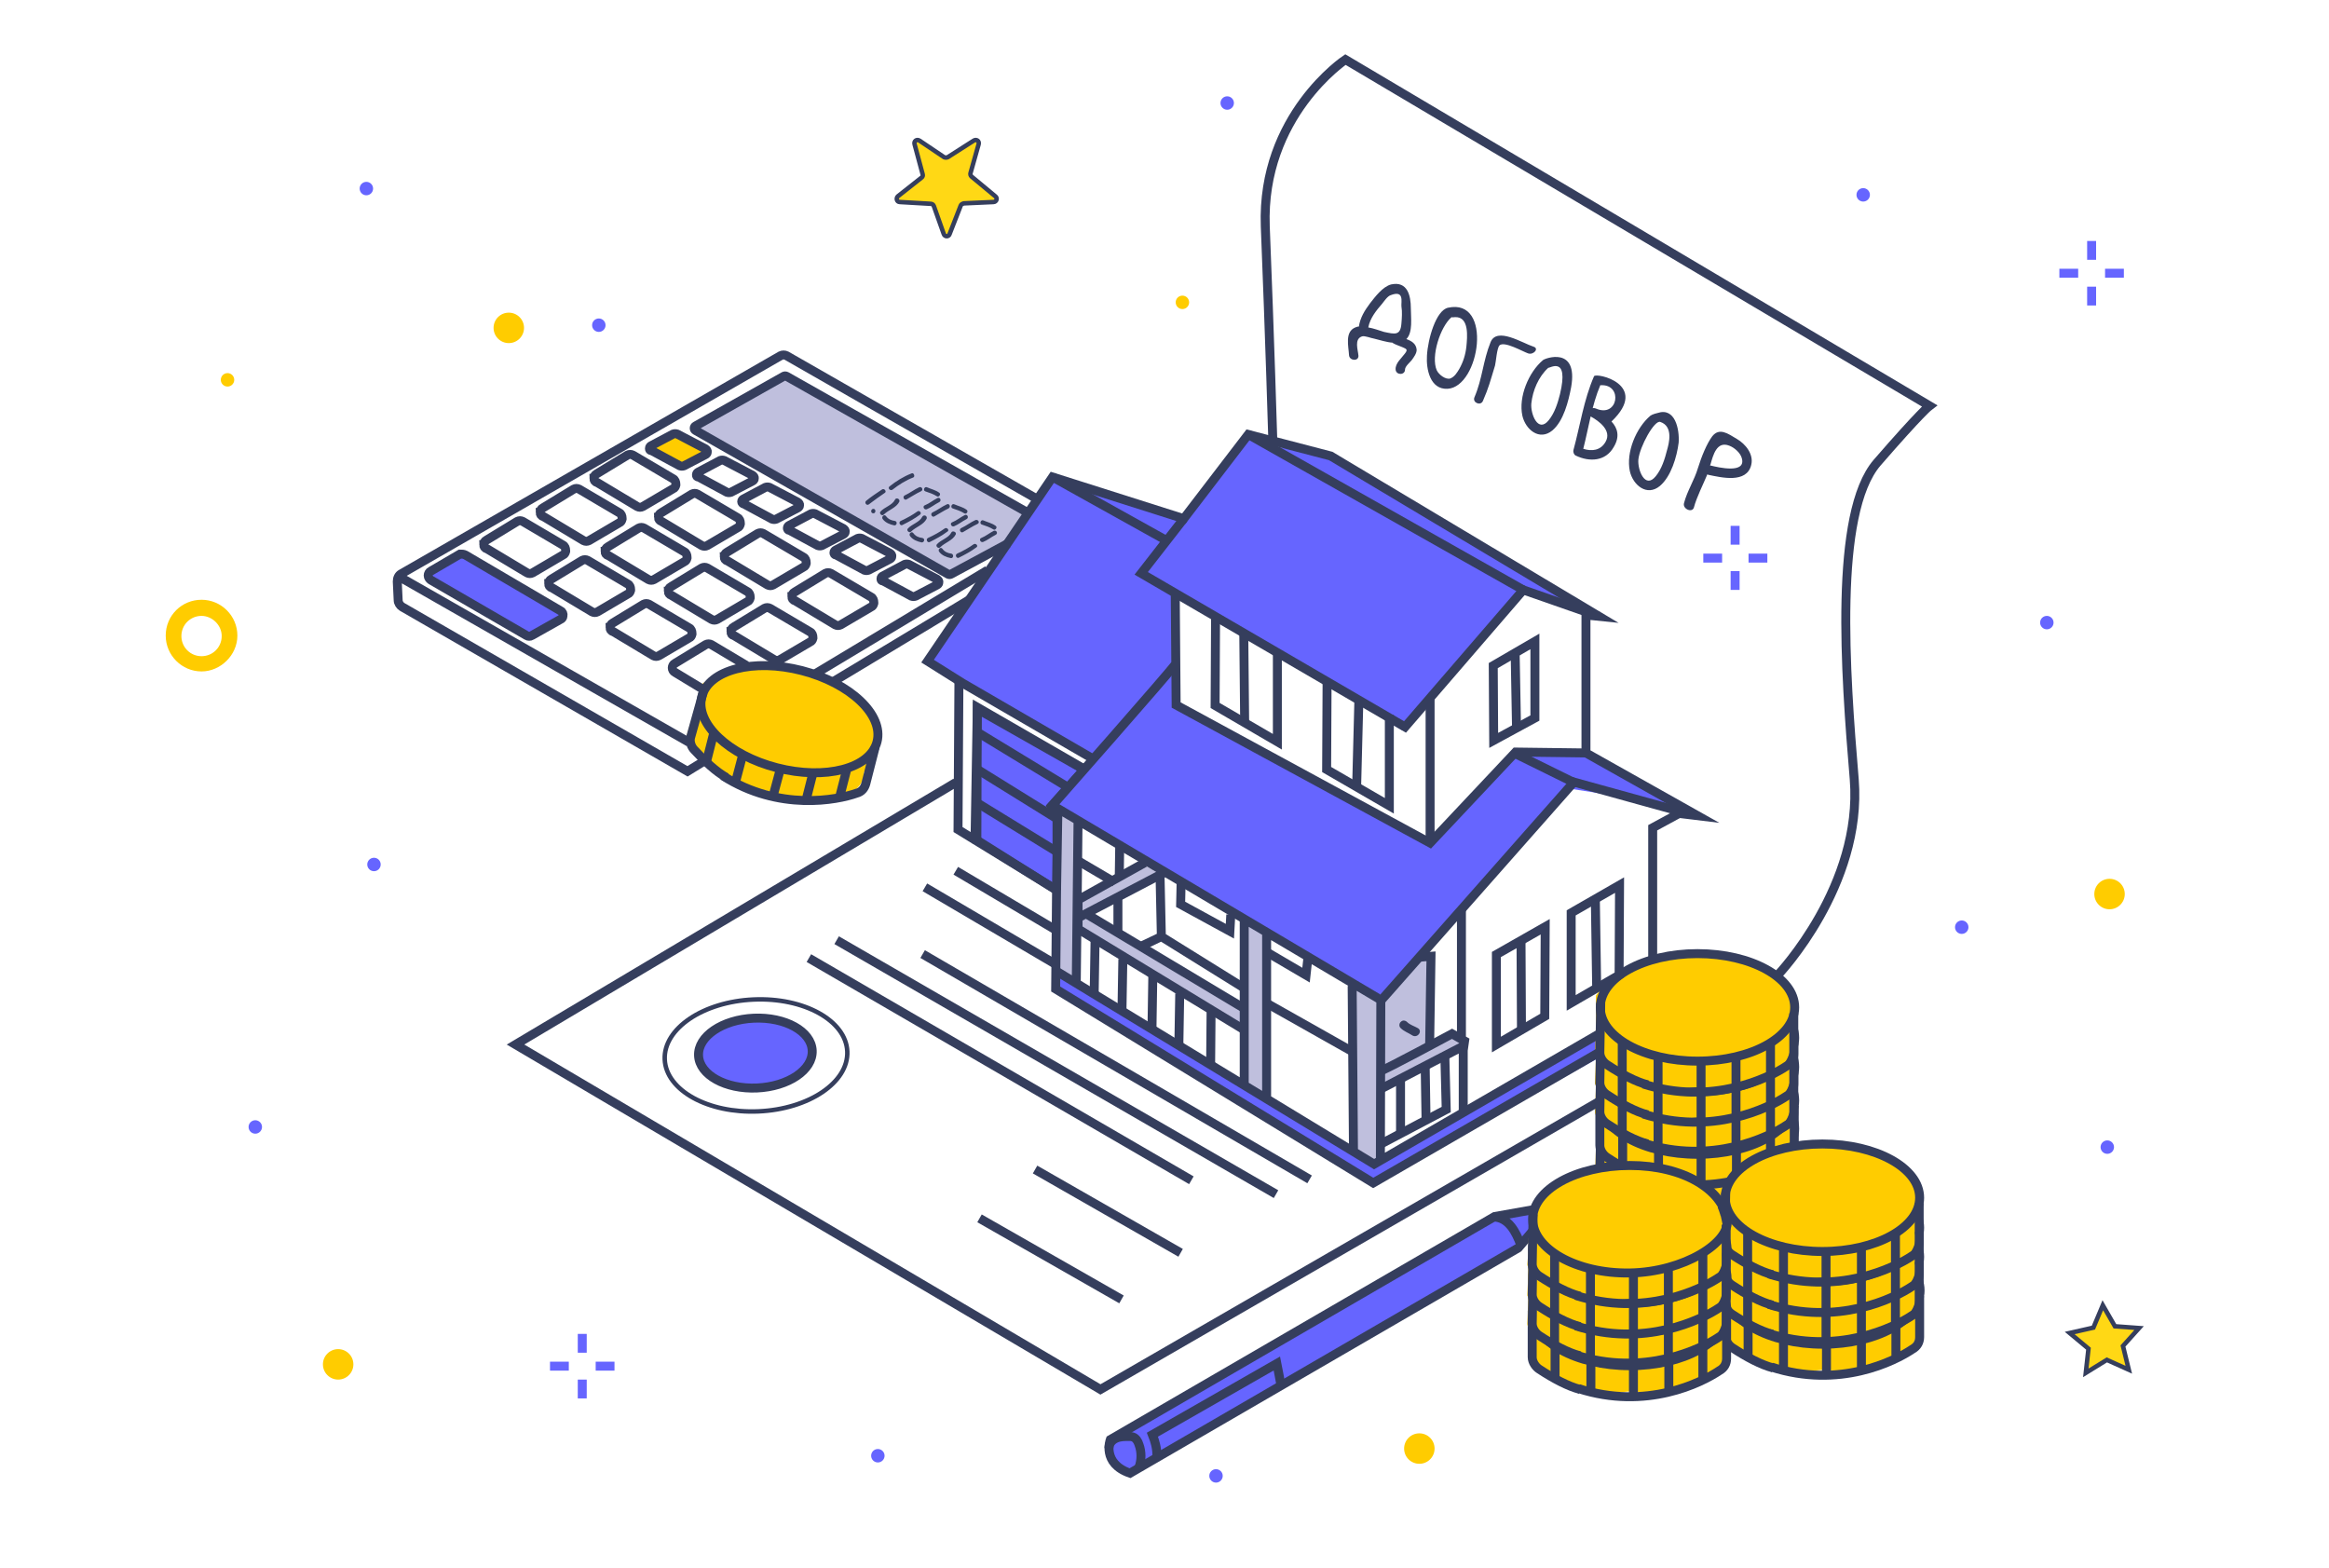 <svg xmlns="http://www.w3.org/2000/svg" width="520" height="350" viewBox="-739 826 520 350" style="enable-background:new -739 826 520 350" xml:space="preserve"><style>.st0{stroke:#353e5d;stroke-width:2;stroke-miterlimit:10}.st0,.st1{fill:#6665ff}.st2{fill:#bfbfdd}.st3{fill:#fc0}.st4,.st6{fill:#ffd815;stroke:#353e5d;stroke-miterlimit:10}.st6{fill:none;stroke-width:2}.st10{fill:#353e5d}</style><g id="Слой_2"><path class="st0" d="m-521.3 1013.3.5-29 23.8 13.5-7.3 8.2 1.3 2.8v16z"/><path class="st1" d="m-503.3 1042-.2 4.5 71 44 50.7-28.5-.7-5-49.5 28.5zM-456.3 925.3l14.5 2.5 58.8 35.7-16.3-5L-426 989l-58-35.2 24.7-31z"/><path class="st1" d="m-474 941.8-29.8-9.3-27.7 41.3 36.7 21.7 18.5-21.2v-15"/><path class="st1" d="m-476.3 974.3-28 31.7 73.8 44 41.5-48 27.5 4.3-23.8-12.3h-15l-19 20.8-57-31.3z"/><path class="st2" d="m-460.5 1032-.5 36.3 4.5 2.5.2-36.5zM-437.3 1046.3v36.5l5.3 2.8s1.3-1.5 1.3-2.3.8-18.5.8-18.5 10.8-4.8 10.8-5.8-1.5-19.8-1.5-19.8l-1.3 1-8.3 8-7.1-1.9zM-502.8 1007.3l-.5 34.8s3.8 5 3.8 2.8 1-35.3 1-35.3l-4.3-2.3zM-483.8 1019l-14 8 .3 6.5 36 22.3-.3-5.5-34.3-20s14.8-9.3 15.5-9.3-3.2-2-3.2-2z"/><path class="st2" d="m-414.8 1056-15.2 8.8-.3 4 18.8-9.5z"/><circle class="st1" cx="-605.3" cy="898.6" r="1.5"/><circle class="st1" cx="-657.2" cy="868.1" r="1.5"/><path class="st3" d="M-694 975.9c-4.4 0-8-3.6-8-8 0-4.5 3.6-8 8-8s8 3.6 8 8-3.8 8-8 8zm0-12.4c-2.5 0-4.5 2-4.5 4.5s2 4.5 4.5 4.5 4.5-2 4.5-4.5-2.2-4.5-4.5-4.5z"/><circle class="st1" cx="-268.5" cy="1082.1" r="1.5"/><circle class="st1" cx="-301" cy="1033" r="1.5"/><circle class="st1" cx="-467.5" cy="1155.5" r="1.5"/><circle class="st1" cx="-543" cy="1151" r="1.5"/><circle class="st1" cx="-488.8" cy="944.6" r="1.5"/><circle class="st1" cx="-282" cy="965" r="1.5"/><circle class="st3" cx="-475" cy="893.5" r="1.5"/><circle class="st1" cx="-465" cy="849" r="1.5"/><circle class="st1" cx="-655.5" cy="1019" r="1.5"/><circle class="st1" cx="-682" cy="1077.6" r="1.5"/><circle class="st3" cx="-688.2" cy="910.8" r="1.5"/><circle class="st1" cx="-323" cy="869.5" r="1.5"/><circle class="st3" cx="-268" cy="1025.6" r="3.4"/><circle class="st3" cx="-663.5" cy="1130.6" r="3.4"/><circle class="st3" cx="-625.4" cy="899.2" r="3.4"/><circle class="st3" cx="-422.1" cy="1149.4" r="3.4"/><path class="st1" d="M-352.6 953.5h2v4.2h-2zM-352.6 943.4h2v4.2h-2zM-348.6 949.6h4.2v2h-4.2zM-358.7 949.6h4.2v2h-4.2zM-610 1134h2v4.2h-2zM-610 1123.8h2v4.2h-2zM-606 1130h4.2v2h-4.2zM-616.2 1130h4.2v2h-4.2z"/><g><path class="st1" d="M-273 890h2v4.2h-2zM-273 879.8h2v4.2h-2zM-269 886h4.2v2h-4.2zM-279.2 886h4.2v2h-4.2z"/></g><path class="st4" d="m-263.7 1131.8-4.9-2.2-4.7 2.9.6-5.4-4.2-3.5 5.3-1.2 2.1-5 2.7 4.7 5.4.4-3.6 4zM-527 878.3l2.5-6.4c.1-.3.4-.4.7-.5l6.6-.3c.7 0 1-.9.4-1.3l-5.3-4.4c-.2-.2-.3-.5-.2-.8l1.8-6.4c.2-.7-.5-1.2-1.1-.8l-5.8 3.7c-.2.1-.6.1-.8 0l-5.5-3.7c-.6-.4-1.3.1-1.1.8l1.8 6.7c.1.3 0 .6-.3.8l-5.2 4.1c-.5.4-.3 1.3.4 1.3l6.9.4c.3 0 .6.2.7.5l2.2 6.2c.2.7 1.1.7 1.3.1z"/><path style="fill:none" d="M-739 826h520v350h-520z"/></g><g id="Слой_1"><path class="st0" d="m-396.3 1096-9 1.6-85.8 49.8s-2 5.3 4.4 7.5l86.7-50.3 3.3-3.9"/><path class="st6" d="M-405.5 1097.7c3.4.1 5 3.5 6 6.1M-491.4 1149.3c0-1 .7-1.8 1.6-2.2.9-.4 1.9-.4 2.9-.4.3 0 .5 0 .8.1.7.2 1.2 1 1.4 1.7.6 1.6.6 3.5 0 5.1M-480.7 1150.9c0-1.6-.4-3.1-1-4.6 9.3-5.3 18.5-10.6 27.8-15.9.3 1.4.5 2.9.8 4.3"/><path class="st3" d="M-382.4 1109c2.1 2.7 5.3 5.3 8.8 6.4 4.5 1.6 9.3 1.6 14 1.1 3.8.5 8.3 0 12.3-1.6 2.7-.5 5.6-1.6 7.2-3.7 1.1-1.6 1.6-3.2 1.1-4.8.5-.6.5-2.1.5-3.2-.2-9.3-5.3-14.8-14.2-15.6h-2.1c-6.5-1.6-14.7-1.6-18.5 2.1-3.7 1.6-6.9 3.7-8.8 6.4 0 4.7-.2 9.2-.3 12.9z"/><ellipse class="st6" cx="-360" cy="1098.8" rx="21.7" ry="12"/><path class="st6" d="M-381.8 1098.4v10.4c0 1.1.8 2.2 1.6 2.7 3.2 2.1 6.4 3.8 9.1 4.5"/><path class="st6" d="M-371.5 1115.8c15.2 4.9 27.5-1.3 31.5-4 1.1-.6 1.6-1.6 1.6-2.7v-9.1M-343.7 1106.7v7.4M-351.3 1110.3v6.5M-359.2 1110.9v7M-368.7 1110.3v5.9M-376.7 1106.7v7.4"/><path class="st3" d="M-382.9 1101.6c2.1 2.7 5.3 5.3 8.8 6.4 4.5 1.6 9.3 1.6 14 1.1 3.8.5 8.3 0 12.3-1.6 2.7-.5 5.6-1.6 7.2-3.7 1.1-1.6 1.6-3.2 1.1-4.8.5-.6.5-2.1.5-3.2-.2-9.3-5.3-14.8-14.2-15.6h-2.1c-6.5-1.6-14.7-1.6-18.5 2.1-3.7 1.6-6.9 3.7-8.8 6.4 0 4.8-.1 9.2-.3 12.9z"/><ellipse class="st6" cx="-360" cy="1091.3" rx="21.7" ry="12"/><path class="st6" d="m-381.6 1090.2-.2 11.1c0 1.1.8 2.2 1.6 2.7 3.2 2.1 6.4 3.8 9.1 4.5"/><path class="st6" d="M-372.1 1108.3c15.2 4.9 28-1.3 32-4 1.1-.6 1.6-1.6 1.6-2.7v-9.1M-343.7 1099.2v7.4M-351.4 1102.8v6.5M-359.2 1103.4v7M-368.8 1102.8v5.9M-376.8 1099.2v7.4"/><path class="st3" d="M-382.9 1095.1c2.1 2.7 5.3 5.3 8.8 6.4 4.5 1.6 9.3 1.6 14 1.1 3.8.5 8.3 0 12.3-1.6 2.7-.5 5.6-1.6 7.2-3.7 1.1-1.6 1.6-3.2 1.1-4.8.5-.6.5-2.1.5-3.2-.2-9.3-5.3-14.8-14.2-15.6h-2.1c-6.5-1.6-14.7-1.6-18.5 2.1-3.7 1.6-6.9 3.7-8.8 6.4 0 4.8-.1 9.3-.3 12.9z"/><ellipse class="st6" cx="-360" cy="1084.8" rx="21.7" ry="12"/><path class="st6" d="m-381.6 1083.7-.2 11.1c0 1.1.8 2.2 1.6 2.7 3.2 2.1 6.4 3.8 9.1 4.5"/><path class="st6" d="M-372.1 1101.9c15.2 4.9 28-1.3 32-4 1.1-.6 1.6-1.6 1.6-2.7v-9.1M-343.7 1092.8v7.3M-351.4 1096.3v6.5M-359.2 1096.9v7M-368.8 1096.3v5.9M-376.8 1092.8v7.3"/><path class="st3" d="M-382.9 1088.4c2.1 2.7 5.3 5.3 8.8 6.4 4.5 1.6 9.3 1.6 14 1.1 3.8.5 8.3 0 12.3-1.6 2.7-.5 5.6-1.6 7.2-3.7 1.1-1.6 1.6-3.2 1.1-4.8.5-.6.5-2.1.5-3.2-.2-9.3-5.3-14.8-14.2-15.6h-2.1c-6.5-1.6-14.7-1.6-18.5 2.1-3.7 1.6-6.9 3.7-8.8 6.4 0 4.7-.1 9.2-.3 12.9z"/><ellipse class="st6" cx="-360" cy="1078" rx="21.7" ry="12"/><path class="st6" d="m-381.6 1077-.2 11.1c0 1.1.8 2.2 1.6 2.7 3.2 2.1 6.4 3.8 9.1 4.5"/><path class="st6" d="M-372.1 1095.1c15.2 4.9 28-1.3 32-4 1.1-.6 1.6-1.6 1.6-2.7v-9.1M-343.7 1086v7.3M-351.4 1089.5v6.5M-359.2 1090.1v7.1M-368.8 1089.5v5.9M-376.8 1086v7.3"/><path class="st3" d="M-382.4 1081.9c2.1 2.7 5.3 5.3 8.8 6.4 4.5 1.6 9.3 1.6 14 1.1 3.8.5 8.3 0 12.3-1.6 2.7-.5 5.6-1.6 7.2-3.7 1.1-1.6 1.6-3.2 1.1-4.8.5-.6.5-2.1.5-3.2-.2-9.3-5.3-14.8-14.2-15.6h-2.1c-6.5-1.6-14.7-1.6-18.5 2.1-3.7 1.6-6.9 3.7-8.8 6.4 0 4.7-.2 9.2-.3 12.9z"/><ellipse class="st6" cx="-360" cy="1071.7" rx="21.7" ry="12"/><path class="st6" d="M-381.8 1071.3v10.4c0 1.1.8 2.2 1.6 2.7 3.2 2.1 6.4 3.8 9.1 4.5"/><path class="st6" d="M-371.5 1088.7c15.2 4.9 27.5-1.3 31.5-4 1.1-.6 1.6-1.6 1.6-2.7v-9.1M-343.7 1079.6v7.4M-351.3 1083.1v6.6M-359.2 1083.8v7M-368.7 1083.1v5.9M-376.7 1079.6v7.4"/><path class="st3" d="M-382.9 1074.5c2.1 2.7 5.3 5.3 8.8 6.4 4.5 1.6 9.3 1.6 14 1.1 3.8.5 8.3 0 12.3-1.6 2.7-.5 5.6-1.6 7.2-3.7 1.1-1.6 1.6-3.2 1.1-4.8.5-.6.5-2.1.5-3.2-.2-9.3-5.3-14.8-14.2-15.6h-2.1c-6.5-1.6-14.7-1.6-18.5 2.1-3.7 1.6-6.9 3.7-8.8 6.4 0 4.8-.1 9.2-.3 12.9z"/><ellipse class="st6" cx="-360" cy="1064.2" rx="21.7" ry="12"/><path class="st6" d="m-381.6 1063.1-.2 11.1c0 1.1.8 2.2 1.6 2.7 3.2 2.1 6.4 3.8 9.1 4.5"/><path class="st6" d="M-372.1 1081.2c15.2 4.9 28-1.3 32-4 1.1-.6 1.6-1.6 1.6-2.7v-9.1M-343.7 1072.1v7.4M-351.4 1075.6v6.6M-359.2 1076.3v7M-368.8 1075.6v5.9M-376.8 1072.1v7.4"/><path class="st3" d="M-382.9 1068c2.1 2.7 5.3 5.3 8.8 6.4 4.5 1.6 9.3 1.6 14 1.1 3.8.5 8.3 0 12.3-1.6 2.7-.5 5.6-1.6 7.2-3.7 1.1-1.6 1.6-3.2 1.1-4.8.5-.6.5-2.1.5-3.2-.2-9.3-5.3-14.8-14.2-15.6h-2.1c-6.5-1.6-14.7-1.6-18.5 2.1-3.7 1.6-6.9 3.7-8.8 6.4 0 4.8-.1 9.2-.3 12.9z"/><ellipse class="st6" cx="-360" cy="1057.7" rx="21.7" ry="12"/><path class="st6" d="m-381.6 1056.6-.2 11.1c0 1.1.8 2.2 1.6 2.7 3.2 2.1 6.4 3.8 9.1 4.5"/><path class="st6" d="M-372.1 1074.7c15.2 4.9 28-1.3 32-4 1.1-.6 1.6-1.6 1.6-2.7v-9.1M-343.7 1065.6v7.4M-351.4 1069.2v6.5M-359.2 1069.8v7M-368.8 1069.2v5.9M-376.8 1065.6v7.4"/><path class="st3" d="M-382.9 1061.2c2.1 2.7 5.3 5.3 8.8 6.4 4.5 1.6 9.3 1.6 14 1.1 3.8.5 8.3 0 12.3-1.6 2.7-.5 5.6-1.6 7.2-3.7 1.1-1.6 1.6-3.2 1.1-4.8.5-.6 1.5-3.8 1.5-4.9-.2-9.3-6.3-13.1-15.3-13.9h-2.1c-6.5-1.6-14.7-1.6-18.5 2.1-3.7 1.6-6.9 3.7-8.8 6.4.1 4.8 0 9.3-.2 12.9z"/><ellipse class="st6" cx="-360" cy="1050.9" rx="21.7" ry="12"/><path class="st6" d="m-381.6 1049.9-.2 11.1c0 1.1.8 2.2 1.6 2.7 3.2 2.1 6.4 3.8 9.1 4.5"/><path class="st6" d="M-372.1 1068c15.2 4.9 28-1.3 32-4 1.1-.6 1.6-1.6 1.6-2.7v-9.1M-343.7 1058.9v7.3M-351.4 1062.4v6.5M-359.2 1063v7M-368.8 1062.4v5.9M-376.8 1058.9v7.3"/><path class="st3" d="M-585.8 990.6c1.2 2.9 3.5 6 6.4 7.8 3.7 2.5 8 3.6 12.4 4.3 3.3 1.3 7.5 1.9 11.5 1.4 2.6.2 5.4-.1 7.3-1.6 1.4-1.2 2.2-2.5 2.1-4.1.6-.5 2-1.8 2.3-2.8 2-8.4-2.4-14.6-10.3-17.4-.7-.2-1.2-.3-1.9-.5-5.5-3-12.9-4.9-17.2-2.4-3.7.6-7.1 1.7-9.4 3.7-1 4.4-2.2 8.4-3.2 11.6z"/><ellipse transform="rotate(-75.54 -562.746 986.609)" class="st6" cx="-562.7" cy="986.6" rx="11.2" ry="20.2"/><path class="st6" d="m-582 980.6-2.8 10c-.3 1 .2 2.2.8 2.8 2.4 2.6 4.9 4.9 7.2 6.2"/><path class="st6" d="M-577.6 999.2c12.5 8 25.6 5.4 29.8 3.9 1.2-.3 1.8-1.1 2.1-2.1l2.1-8.2M-549.9 997.6l-1.7 6.6M-557.6 999l-1.5 5.9M-564.8 997.8l-1.7 6.3M-573.3 995l-1.4 5.3M-579.7 989.9l-1.7 6.7"/><path class="st3" d="M-354.5 1124.3c2.1 2.7 5.3 5.3 8.8 6.4 4.5 1.6 9.3 1.6 14 1.1 3.8.5 8.3 0 12.3-1.6 2.7-.5 5.6-1.6 7.2-3.7 1.1-1.6 1.6-3.2 1.1-4.8.5-.6.5-2.1.5-3.2-.2-9.3-5.3-14.8-14.2-15.6h-2.1c-6.5-1.6-14.7-1.6-18.5 2.1-3.7 1.6-6.9 3.7-8.8 6.4 0 4.8-.1 9.3-.3 12.9z"/><ellipse class="st6" cx="-332" cy="1114.1" rx="21.7" ry="12"/><path class="st6" d="M-353.8 1113.8v10.4c0 1.1.8 2.2 1.6 2.7 3.2 2.1 6.4 3.8 9.1 4.5"/><path class="st6" d="M-343.5 1131.2c15.2 4.9 27.5-1.3 31.5-4 1.1-.6 1.6-1.6 1.6-2.7v-9.1M-315.7 1122.1v7.3M-323.4 1125.6v6.5M-331.2 1126.2v7.1M-340.8 1125.6v5.9M-348.7 1122.1v7.3"/><path class="st3" d="M-354.9 1117c2.1 2.7 5.3 5.3 8.8 6.4 4.5 1.6 9.3 1.6 14 1.1 3.8.5 8.3 0 12.3-1.6 2.7-.5 5.6-1.6 7.2-3.7 1.1-1.6 1.6-3.2 1.1-4.8.5-.6.5-2.1.5-3.2-.2-9.3-5.3-14.8-14.2-15.6h-2.1c-6.5-1.6-14.7-1.6-18.5 2.1-3.7 1.6-6.9 3.7-8.8 6.4 0 4.7-.2 9.2-.3 12.9z"/><ellipse class="st6" cx="-332.1" cy="1106.6" rx="21.7" ry="12"/><path class="st6" d="m-353.7 1105.6-.2 11.1c0 1.1.8 2.2 1.6 2.7 3.2 2.1 6.4 3.8 9.1 4.5"/><path class="st6" d="M-344.1 1123.7c15.2 4.9 28-1.3 32-4 1.1-.6 1.6-1.6 1.6-2.7v-9.1M-315.8 1114.6v7.3M-323.4 1118.1v6.6M-331.3 1118.8v7M-340.8 1118.1v5.9M-348.8 1114.6v7.3"/><path class="st3" d="M-354.9 1110.5c2.1 2.7 5.3 5.3 8.8 6.4 4.5 1.6 9.3 1.6 14 1.1 3.8.5 8.3 0 12.3-1.6 2.7-.5 5.6-1.6 7.2-3.7 1.1-1.6 1.6-3.2 1.1-4.8.5-.6.5-2.1.5-3.2-.2-9.3-5.3-14.8-14.2-15.6h-2.1c-6.5-1.6-14.7-1.6-18.5 2.1-3.7 1.6-6.9 3.7-8.8 6.4 0 4.8-.2 9.2-.3 12.9z"/><ellipse class="st6" cx="-332.1" cy="1100.1" rx="21.7" ry="12"/><path class="st6" d="m-353.7 1099.1-.2 11.1c0 1.1.8 2.2 1.6 2.7 3.2 2.1 6.4 3.8 9.1 4.5"/><path class="st6" d="M-344.1 1117.2c15.2 4.9 28-1.3 32-4 1.1-.6 1.6-1.6 1.6-2.7v-9.1M-315.8 1108.1v7.4M-323.4 1111.6v6.6M-331.3 1112.3v7M-340.8 1111.6v5.9M-348.8 1108.1v7.4"/><path class="st3" d="M-354.9 1103.7c2.1 2.7 5.3 5.3 8.8 6.4 4.5 1.6 9.3 1.6 14 1.1 3.8.5 8.3 0 12.3-1.6 2.7-.5 5.6-1.6 7.2-3.7 1.1-1.6 1.6-3.2 1.1-4.8.5-.6 1.6-3.3 1.6-4.4-.2-9.3-6.4-13.6-15.3-14.4h-2.1c-6.5-1.6-14.7-1.6-18.5 2.1-3.7 1.6-5.9 4-7.8 6.7 0 4.8-1.2 8.9-1.3 12.6z"/><ellipse class="st6" cx="-332.1" cy="1093.4" rx="21.7" ry="12"/><path class="st6" d="m-353.7 1092.3-.2 11.1c0 1.1.8 2.2 1.6 2.7 3.2 2.1 6.4 3.8 9.1 4.5"/><path class="st6" d="M-344.1 1110.4c15.2 4.9 28-1.3 32-4 1.1-.6 1.6-1.6 1.6-2.7v-9.1M-315.8 1101.3v7.4M-323.4 1104.9v6.5M-331.3 1105.5v7M-340.8 1104.9v5.9M-348.8 1101.3v7.4"/><path class="st3" d="M-397.5 1129.1c2.1 2.7 5.3 5.3 8.8 6.4 4.5 1.6 9.3 1.6 14 1.1 3.8.5 8.3 0 12.3-1.6 2.7-.5 5.6-1.6 7.2-3.7 1.1-1.6 1.6-3.2 1.1-4.8.5-.6.5-2.1.5-3.2-.2-9.3-5.3-14.8-14.2-15.6h-2.1c-6.5-1.6-14.7-1.6-18.5 2.1-3.7 1.6-6.9 3.7-8.8 6.4 0 4.8-.2 9.2-.3 12.9z"/><ellipse class="st6" cx="-375.1" cy="1118.9" rx="21.7" ry="12"/><path class="st6" d="M-396.9 1118.6v10.4c0 1.1.8 2.2 1.6 2.7 3.2 2.1 6.4 3.8 9.1 4.5"/><path class="st6" d="M-386.6 1136c15.2 4.9 27.5-1.3 31.5-4 1.1-.6 1.6-1.6 1.6-2.7v-9.1M-358.8 1126.9v7.3M-366.4 1130.4v6.5M-374.3 1131v7.1M-383.8 1130.4v5.9M-391.8 1126.9v7.3"/><path class="st3" d="M-398 1121.8c2.1 2.7 5.3 5.3 8.8 6.4 4.5 1.6 9.3 1.6 14 1.1 3.8.5 8.3 0 12.3-1.6 2.7-.5 5.6-1.6 7.2-3.7 1.1-1.6 1.6-3.2 1.1-4.8.5-.6.5-2.1.5-3.2-.2-9.3-5.3-14.8-14.2-15.6h-2.1c-6.5-1.6-14.7-1.6-18.5 2.1-3.7 1.6-6.9 3.7-8.8 6.4 0 4.7-.1 9.2-.3 12.9z"/><ellipse class="st6" cx="-375.1" cy="1111.4" rx="21.7" ry="12"/><path class="st6" d="m-396.7 1110.4-.2 11.1c0 1.1.8 2.2 1.6 2.7 3.2 2.1 6.4 3.8 9.1 4.5"/><path class="st6" d="M-387.2 1128.5c15.2 4.9 28-1.3 32-4 1.1-.6 1.6-1.6 1.6-2.7v-9.1M-358.8 1119.4v7.3M-366.5 1122.9v6.5M-374.3 1123.5v7.1M-383.9 1122.9v5.9M-391.9 1119.4v7.3"/><g><path class="st3" d="M-398 1115.3c2.1 2.7 5.3 5.3 8.8 6.4 4.5 1.6 9.3 1.6 14 1.1 3.8.5 8.3 0 12.3-1.6 2.7-.5 5.6-1.6 7.2-3.7 1.1-1.6 1.6-3.2 1.1-4.8.5-.6.5-2.1.5-3.2-.2-9.3-5.3-14.8-14.2-15.6h-2.1c-6.5-1.6-14.7-1.6-18.5 2.1-3.7 1.6-6.9 3.7-8.8 6.4 0 4.7-.1 9.2-.3 12.9z"/><ellipse class="st6" cx="-375.1" cy="1104.9" rx="21.7" ry="12"/><path class="st6" d="m-396.7 1103.9-.2 11.1c0 1.1.8 2.2 1.6 2.7 3.2 2.1 6.4 3.8 9.1 4.5"/><path class="st6" d="M-387.2 1122c15.2 4.9 28-1.3 32-4 1.1-.6 1.6-1.6 1.6-2.7v-9.1M-358.8 1112.9v7.3M-366.5 1116.4v6.6M-374.3 1117.1v7M-383.9 1116.4v5.9M-391.9 1112.9v7.3"/></g><g><path class="st3" d="M-398 1108.5c2.1 2.7 5.3 5.3 8.8 6.4 4.5 1.6 9.3 1.6 14 1.1 3.8.5 8.3 0 12.3-1.6 2.7-.5 5.6-1.6 7.2-3.7 1.1-1.6 1.6-3.2 1.1-4.8.5-.6.5-2.1.5-3.2-.2-9.3-5.3-14.8-14.2-15.6h-2.1c-6.5-1.6-14.7-1.6-18.5 2.1-3.7 1.6-6 3.5-7.9 6.2 0 4.8-1 9.4-1.2 13.1z"/><path class="st6" d="M-375.1 1086.2c12 0 20.6 5.4 21.7 12 .9 5.1-9.6 11.8-21.7 12-12 .2-21.7-5.4-21.7-12s9.7-12 21.7-12z"/><path class="st6" d="M-387.2 1115.2c15.2 4.9 28-1.3 32-4 1.1-.6 1.6-1.6 1.6-2.7v-9.1M-358.8 1106.1v7.4M-366.5 1109.6v6.6M-374.3 1110.3v7M-383.9 1109.6v5.9M-391.9 1106.1v7.4"/><path class="st6" d="m-396.7 1097.1-.2 11.1c0 1.1.8 2.2 1.6 2.7 3.2 2.1 6.4 3.8 9.1 4.5"/></g><path class="st6" d="m-524.9 978.2-.2 33 22 13.5-.2 22.1 70.9 43.3 50.5-29.2"/><path class="st6" d="m-525.6 1000.7-98.3 58.5 130.6 77 111.7-64.5M-341.9 1043.5s18.8-19.8 16.9-43.5c-2-23.7-4.6-59.4 5.1-70.7 9.8-11.3 11.7-12.7 11.7-12.7l-130.4-77.3s-18.8 12.5-17.9 37.2c1 24.7 1.7 48.4 1.7 48.4M-508 937.1l-55.4-31.7c-.4-.2-.9-.2-1.3 0l-84.7 48.7c-.6.3-.9 1-.9 1.7l.2 4.2c0 .6.4 1.2.9 1.5l63.7 36.7 4.4-2.7M-553 978.2l30.4-18.3M-650.3 954.5l65.1 37.2M-557.6 976.8l39.1-23.5"/><path class="st6" d="m-474.7 941.8-9.5 12.2 58.9 34.3 26.4-30.6 16.9 5.9"/><path class="st6" d="m-476.6 958.7.2 24.7 56.7 30.8 19.1-20.3 15.7.2"/><path class="st6" d="M-476.6 974.3c-.7 1.2-27.4 31.5-27.4 31.5l73.4 43.5 43-48.7 25.7 7.1M-419.7 982.1v32.1M-502.8 1006.4l-.3 18.3M-503 1042.9l70.8 43 50.6-29.3M-498.3 1009l-.4 36.3M-437.1 1046.1l.3 37.4M-430.7 1049.4l-.1 35.5M-456.2 1034.7v36.5M-461.2 1030.8v37.5"/><path class="st6" d="m-483.4 1018.6-14.9 8.3v6.5l36.9 22.4M-479.2 1020.9l-18.7 9.8M-496.5 1030l34.9 20.9"/><path class="st6" d="m-480 1021.2.3 13.9 18.5 11.5M-455.8 1050.2l18.8 10.6M-479.7 1035.1l-4.4 2.1M-430.8 1065.1c1-.2 16-8.3 16-8.3l2.8 1.6-.3 2.1v13.5M-412.7 1058v-29.1M-411.8 1059.3l-18.7 9.7M-520.9 1014.3l.1-30.4 23.9 13.8"/><ellipse transform="matrix(-.999 .044 -.044 -.999 -1093.082 2146.326)" class="st0" cx="-570" cy="1061.2" rx="12.7" ry="7.8"/><ellipse transform="matrix(-.999 .044 -.044 -.999 -1092.819 2147.346)" cx="-569.9" cy="1061.7" rx="20.4" ry="12.5" style="fill:none;stroke:#353e5d;stroke-miterlimit:10"/><path class="st6" d="m-552.2 1035.9 98.1 56.7M-558.4 1039.9l85.4 49.6M-507.9 1087.1l32.5 18.6M-520.3 1098l31.7 18.1M-533 1039l86.4 50.3M-532.5 1024.1l29.4 17.3M-525.6 1020.4l22.8 13.5M-460.3 923l61.4 34.7M-504 932.5l25.5 14.2M-387.6 1000.7l-13.6-6.7"/><path d="m-513.9 947.3-12.8 6.9c-.2.1-.4.1-.6 0l-56.4-32.1c-.4-.2-.4-.8 0-1L-564 910c.2-.1.4-.1.6 0l54.3 30.7" style="fill:#bfbfdd;stroke:#353e5d;stroke-width:2;stroke-miterlimit:10"/><path class="st0" d="m-635.1 949.9 21.3 12.5c.4.2.6.7.5 1.1 0 .4-.3.7-.6.8l-6.4 3.6c-.3.2-.8.2-1.1 0l-21.4-12.4c-.3-.2-.6-.6-.6-1s.2-.8.6-1l6.5-3.8c.4 0 .8 0 1.2.2z"/><path class="st6" d="M-631 947.6c0-.4.2-.8.6-1l6.9-4.2c.4-.2.8-.2 1.2 0l9 5.3c.4.2.6.7.6 1.2v.2c-.1.4-.3.7-.6.8l-6.8 4c-.4.2-.8.2-1.2 0l-9-5.4c-.5-.1-.7-.5-.7-.9zM-618.4 940.4c0-.4.2-.8.6-1l6.9-4.2c.4-.2.8-.2 1.2 0l9 5.3c.4.2.6.7.6 1.2v.2c-.1.4-.3.7-.6.8l-6.8 4c-.4.2-.8.2-1.2 0l-9-5.4c-.5-.1-.7-.5-.7-.9zM-616.5 956.3c0-.4.2-.8.6-1l6.9-4.2c.4-.2.8-.2 1.2 0l9 5.3c.4.2.6.7.6 1.2v.2c-.1.4-.3.7-.6.8l-6.8 4c-.4.2-.8.2-1.2 0l-9-5.4c-.5-.1-.7-.5-.7-.9zM-603.9 949.1c0-.4.2-.8.6-1l6.9-4.2c.4-.2.8-.2 1.2 0l9 5.3c.4.2.6.7.6 1.2v.2c-.1.4-.3.7-.6.8l-6.8 4c-.4.2-.8.2-1.2 0l-9-5.4c-.5-.1-.7-.5-.7-.9zM-602.8 966.1c0-.4.2-.8.6-1l6.9-4.2c.4-.2.8-.2 1.2 0l9 5.3c.4.2.6.7.6 1.2v.2c-.1.4-.3.7-.6.8l-6.8 4c-.4.2-.8.2-1.2 0l-9-5.4c-.5-.1-.7-.5-.7-.9zM-589.8 958c0-.4.2-.8.6-1l6.9-4.2c.4-.2.8-.2 1.2 0l9 5.3c.4.2.6.7.6 1.2v.2c-.1.4-.3.7-.6.8l-6.8 4c-.4.2-.8.2-1.2 0l-9-5.4c-.4-.1-.7-.5-.7-.9zM-606.4 932.8c0-.4.2-.8.6-1l6.9-4.2c.4-.2.8-.2 1.2 0l9 5.3c.4.2.6.7.6 1.2v.2c-.1.4-.3.7-.6.8l-6.8 4c-.4.2-.8.2-1.2 0l-9-5.4c-.5-.1-.7-.5-.7-.9zM-592 941.5c0-.4.2-.8.6-1l6.9-4.2c.4-.2.8-.2 1.2 0l9 5.3c.4.2.6.7.6 1.2v.2c-.1.4-.3.7-.6.8l-6.8 4c-.4.2-.8.2-1.2 0l-9-5.4c-.4-.1-.7-.5-.7-.9zM-577.3 950.3c0-.4.2-.8.6-1l6.9-4.2c.4-.2.8-.2 1.2 0l9 5.3c.4.2.6.7.6 1.2v.2c-.1.4-.3.7-.6.8l-6.8 4c-.4.2-.8.2-1.2 0l-9-5.4c-.5-.1-.7-.5-.7-.9zM-562.2 959.2c0-.4.2-.8.6-1l6.9-4.2c.4-.2.8-.2 1.2 0l9 5.3c.4.2.6.7.6 1.2v.2c-.1.4-.3.7-.6.8l-6.8 4c-.4.2-.8.2-1.2 0l-9-5.4c-.5-.1-.7-.5-.7-.9z"/><path d="M-594 926.1c0-.3.2-.5.4-.6l4.9-2.6c.3-.1.6-.1.9 0l6.3 3.3c.3.2.5.5.4.7v.1c0 .2-.2.4-.4.5l-4.8 2.5c-.3.1-.6.1-.9 0l-6.3-3.4c-.4 0-.5-.2-.5-.5z" style="fill:#fc0;stroke:#353e5d;stroke-width:2;stroke-miterlimit:10"/><path class="st6" d="M-583.5 932c0-.3.2-.5.4-.6l4.9-2.6c.3-.1.6-.1.9 0l6.3 3.3c.3.2.5.5.4.7v.1c0 .2-.2.4-.4.5l-4.8 2.5c-.3.1-.6.1-.9 0l-6.3-3.4c-.4 0-.5-.2-.5-.5zM-573.4 938c0-.3.2-.5.4-.6l4.9-2.6c.3-.1.6-.1.9 0l6.3 3.3c.3.2.5.5.4.7v.1c0 .2-.2.4-.4.5l-4.8 2.5c-.3.1-.6.1-.9 0l-6.3-3.4c-.3 0-.5-.3-.5-.5zM-563.2 943.9c0-.3.2-.5.4-.6l4.9-2.6c.3-.1.6-.1.9 0l6.3 3.3c.3.2.5.5.4.7v.1c0 .2-.2.4-.4.5l-4.8 2.5c-.3.1-.6.1-.9 0l-6.3-3.4c-.4 0-.5-.3-.5-.5zM-552.8 949.4c0-.3.2-.5.4-.6l4.9-2.6c.3-.1.6-.1.9 0l6.3 3.3c.3.2.5.5.4.7v.1c0 .2-.2.4-.4.5l-4.8 2.5c-.3.1-.6.1-.9 0l-6.3-3.4c-.4 0-.5-.3-.5-.5zM-542.3 955.2c0-.3.2-.5.4-.6l4.9-2.6c.3-.1.6-.1.9 0l6.3 3.3c.3.2.5.5.4.7v.1c0 .2-.2.4-.4.5l-4.8 2.5c-.3.1-.6.1-.9 0l-6.3-3.4c-.4 0-.5-.2-.5-.5zM-581.7 980.1l-6.6-4c-.4-.2-.6-.6-.6-1s.2-.8.6-1l6.9-4.2c.4-.2.8-.2 1.2 0l7.9 4.7M-575.8 967c0-.4.2-.8.6-1l6.9-4.2c.4-.2.8-.2 1.2 0l9 5.3c.4.2.6.7.6 1.2v.2c-.1.4-.3.7-.6.8l-6.8 4c-.4.2-.8.2-1.2 0l-9-5.4c-.5-.1-.7-.4-.7-.9z"/><path class="st10" d="M-542.1 935.3c-1.2.8-2.4 1.6-3.5 2.5-.5.4.1 1.2.6.8 1.2-.9 2.4-1.8 3.6-2.6.4-.3-.2-1.1-.7-.7zM-535.5 931.7c-1.8.7-3.4 1.7-4.9 2.9-.5.4.2 1.1.7.7 1.4-1.1 3-2.1 4.6-2.7.5-.2.1-1.2-.4-.9zM-539.2 937.6c-.6 1.2-2.3 1.6-3.2 2.6-.4.4.3 1.1.7.7 1.1-1.1 2.8-1.5 3.5-2.9.2-.7-.8-1-1-.4zM-533.8 934.8c-1.1.5-2.1 1.3-3.2 1.8-.6.3-.1 1.2.4.9 1.1-.6 2.1-1.3 3.2-1.8.7-.3.2-1.2-.4-.9zM-529.3 936c-.8-.6-1.8-.8-2.7-1.2-.6-.3-1 .7-.4.9.9.3 1.8.6 2.6 1.1.4.3 1-.5.5-.8zM-529.7 937.2c-1 .5-1.8 1.2-2.8 1.6-.6.2-.2 1.1.4.9 1-.4 1.8-1.1 2.8-1.6.6-.3.2-1.2-.4-.9zM-534.2 940.2c-1.1.8-2.4 1.5-3.7 2.1-.6.3-.1 1.2.4.9 1.4-.7 2.7-1.4 3.9-2.3.5-.3-.1-1.1-.6-.7z"/><path class="st10" d="M-539.2 942.3c-.8-.1-1.5-.4-2-1.1-.4-.5-1.1.2-.7.7.6.8 1.6 1.2 2.6 1.4.6 0 .7-.9.1-1zM-533.1 941.4c-.6 1.2-2.3 1.6-3.2 2.6-.4.4.3 1.1.7.7 1.1-1.1 2.8-1.5 3.5-2.9.2-.7-.7-1-1-.4zM-527.6 938.6c-1.1.5-2.1 1.3-3.2 1.8-.6.3-.1 1.2.4.9 1.1-.6 2.1-1.3 3.2-1.8.6-.4.1-1.2-.4-.9zM-523.2 939.8c-.8-.6-1.8-.8-2.7-1.2-.6-.3-1 .7-.4.9.9.3 1.8.6 2.6 1.1.5.3 1-.5.5-.8zM-523.6 941c-1 .5-1.8 1.2-2.8 1.6-.6.2-.2 1.1.4.9 1-.4 1.8-1.1 2.8-1.6.6-.3.2-1.2-.4-.9zM-528.1 944c-1.1.8-2.4 1.5-3.7 2.1-.6.3-.1 1.2.4.9 1.4-.7 2.7-1.4 3.9-2.3.6-.3-.1-1.1-.6-.7z"/><path class="st10" d="M-533.1 946.1c-.8-.1-1.5-.4-2-1.1-.4-.5-1.1.2-.7.7.6.8 1.6 1.2 2.6 1.4.6 0 .8-.9.1-1zM-526.6 944.9c-.6 1.2-2.3 1.6-3.2 2.6-.4.4.3 1.1.7.7 1.1-1.1 2.8-1.5 3.5-2.9.2-.6-.8-.9-1-.4zM-521.2 942.1c-1.1.5-2.1 1.3-3.2 1.8-.6.3-.1 1.2.4.9 1.1-.6 2.1-1.3 3.2-1.8.7-.3.2-1.1-.4-.9zM-516.7 943.4c-.8-.6-1.8-.8-2.7-1.2-.6-.3-1 .7-.4.9.9.3 1.8.6 2.6 1.1.4.3 1-.5.5-.8zM-517.1 944.5c-1 .5-1.8 1.2-2.8 1.6-.6.2-.2 1.1.4.9 1-.4 1.8-1.1 2.8-1.6.6-.3.2-1.1-.4-.9zM-521.6 947.5c-1.1.8-2.4 1.5-3.7 2.1-.6.3-.1 1.2.4.9 1.4-.7 2.7-1.4 3.9-2.3.5-.3-.1-1-.6-.7z"/><path class="st10" d="M-526.6 949.6c-.8-.1-1.5-.4-2-1.1-.4-.5-1.1.2-.7.7.6.8 1.6 1.2 2.6 1.4.6.1.7-.9.1-1zM-544 939.6c-.6 0-.7 1 0 1 .6 0 .6-1 0-1z"/><path class="st6" d="m-467.6 963.9-.1 19.6 13.9 8.1v-20.3M-442.7 978.2l-.1 19.6 14 8.1v-20.3M-396.3 969.2l-9.3 5.4.1 16.7 9.2-5zM-475.3 1023.4l-.1 4.5 11 6 .2-3.7M-456.1 1038.6l8.7 5.1.5-4.6M-394 1032.9l-10.9 6.2v20.1l10.8-6.3zM-377.4 1023.6l-10.8 6.2v20.1l10.7-6.2zM-416.4 1062l.3 11.7-14.6 7.7M-419.8 1059.2l.3-19.7-2.5.2"/><path class="st10" d="M-425 901.7c1.5-1.5 1-4.8 1-6.9 0-2.7-.7-6.1-4.4-5.3-1.9.5-3.6 2.8-4.7 4.2-1.2 1.6-2.2 3.2-2.5 5.2-.3 0-.5.1-.8.2-2.4 1-1.5 4.2-1.4 6.2.1 1.3 2.2 1.4 2.1.1-.1-1.3-1-3.7.8-4.3.6-.2 2 .4 2.7.5 1.3.3 2.7.8 4.1.9l.1.1c.7.4 1.4.6 2.1.9.9.4 1.3.5.6 1.4-.8 1.1-2.2 2.2-2.1 3.6.1 1.3 2.1 1.3 2.1 0 0-.7 1.1-1.6 1.5-2.1.5-.7 1.1-1.5 1.1-2.3-.1-1.4-1.2-2-2.3-2.4zm-8.5-2.6c.4-2.1 1.8-3.8 3.1-5.3.4-.5 1.2-1.7 1.9-1.9 3.1-1.2 2.3 1.5 2.4 2.5.2 1.2.1 2.6 0 3.8-.2 2.8-1.5 2.4-3.9 1.9-1-.3-2.3-.8-3.5-1zM-415.7 894.7c-2.7.6-4.5 7-4.7 10.7-.2 3 .7 7.6 4.6 7.4 7.2-.4 10.2-20.3.1-18.1zm4.1 8.7c-.2 1.8-.7 3.4-1.6 5-.5.8-1 1.7-2 2.1-1 .3-2.5-.8-3-1.8-1.4-3.1.8-9.8 3.3-11.9.1.1.6 0 .8 0 3.2-.1 2.7 4.5 2.5 6.6zM-396.6 903.4c-2.5-.8-8.2-4.5-9.6-1-1.7 4.2-1.8 8.1-3.6 12.3-.5 1.2 1.4 2 1.9.8 1.3-3 1.6-4.3 2.7-7.9.2-.7.4-3.9 1-4.5 1.1-1 5.2 1.4 6.4 1.8 1.2.4 2.5-1.1 1.2-1.5zM-394.5 906.4c-3.2 2.7-5.5 8.2-4.6 12.4.7 3.1 3.8 5.7 6.7 3.3 2.5-2.1 3.6-6.5 4.2-9.7 1.6-9.2-5.9-6.4-6.3-6zm3.8 7.6c-.5 2-1.2 4.2-2.5 5.8-2.4 3-4.1-1.4-3.9-3.7.3-2.9 1.6-6 3.8-8 .2.2 4.7-2.9 2.6 5.9zM-368.9 918.2c-.1 0-1.2.3-1.6.6-3.2 2.7-5.5 8.2-4.6 12.4.7 3.1 3.8 5.7 6.7 3.3 2.5-2.1 3.8-6.5 4.2-9.7.2-3-.8-7.9-4.7-6.6zm2.1 8.3c-.5 2-1.2 4.2-2.5 5.8-2.4 3-4.1-1.4-3.9-3.7.3-2.9 3.6-8.9 4.9-8.4 3 1 1.9 4.9 1.5 6.3zM-383.1 910c-2.3 5.3-3.1 11-4.6 16.5-.1.4.1 1 .5 1.2 3.1 1.5 6.7 1.3 8.5-1.9 1.4-2.3.9-4.2-.5-5.7 8.7-8.3-3.5-11-3.9-10.1zm.4 7.2c-1.2-.5-2.3 1.1-1.1 1.8 1.8 1 4.7 3.1 3.3 5.6-1.1 2-3.1 2.2-5 1.6 1.2-4.7 1.9-9.7 3.8-14.2h.2c4.9-.2 3.8 7.4-1.2 5.2zM-351.2 924c-2-1.2-3.9-2.6-5.5-.6-1.2 1.6-2.4 4.5-3.2 7.1-.8 2.7-2.4 5.1-3.1 7.8-.4 1.3 1.8 2.3 2.2 1 .6-2.3 2.1-5.2 3-7.4.1 0 .1.1.2.1 2.9.6 8.6 2 9.6-2.2.6-2.4-1.3-4.7-3.2-5.8zm-6 5.9c0-.1.1-.2.1-.2.6-2.1 1.4-5.3 4.2-4.2 1.1.4 2.5 1.6 2.8 2.8 1 3.5-5.1 2.1-7.1 1.6z"/><path class="st6" d="m-494.5 1035.7-.2 12.1M-488.3 1040.1l-.2 11.7M-481.6 1043.2l-.2 12.7M-475.6 1047.8l-.2 11.7M-468.6 1051.7l-.1 12M-426.3 1067v12.1M-420.8 1064l.2 12.3M-399.4 1036l.1 20.1M-382.8 1027.1l.3 19.9M-461.1 987.6c0-.5-.2-20.1-.2-20.1M-435.6 982.2l-.5 19.4M-400.7 972.3l.3 16.3M-520.4 989.7l19.9 12.1M-520.9 997.7l17.9 11.1M-520.9 1005.2l18.1 11.1M-498.1 1018.3l8 4.7M-489 1014.8l-.1 6.9M-489.4 1025.9v8.3"/><path class="st6" d="M-370 1039.9v-29.1l5.9-3.2 4.1.5-24.9-14v-30.8l2.9.3-59.9-35.8-18.4-4.8-14.4 18.8-29.3-9.3-27.9 41.1 7.8 4.9 29.8 17.3"/><path class="st10" d="M-422.5 1055.5c-.7-.4-1.7-.7-2.3-1.3-.4-.4-1-.5-1.4-.1-.4.3-.5 1-.1 1.4.8.8 1.8 1.1 2.7 1.7 1.2.6 2.3-1.1 1.1-1.7z"/></g></svg>
